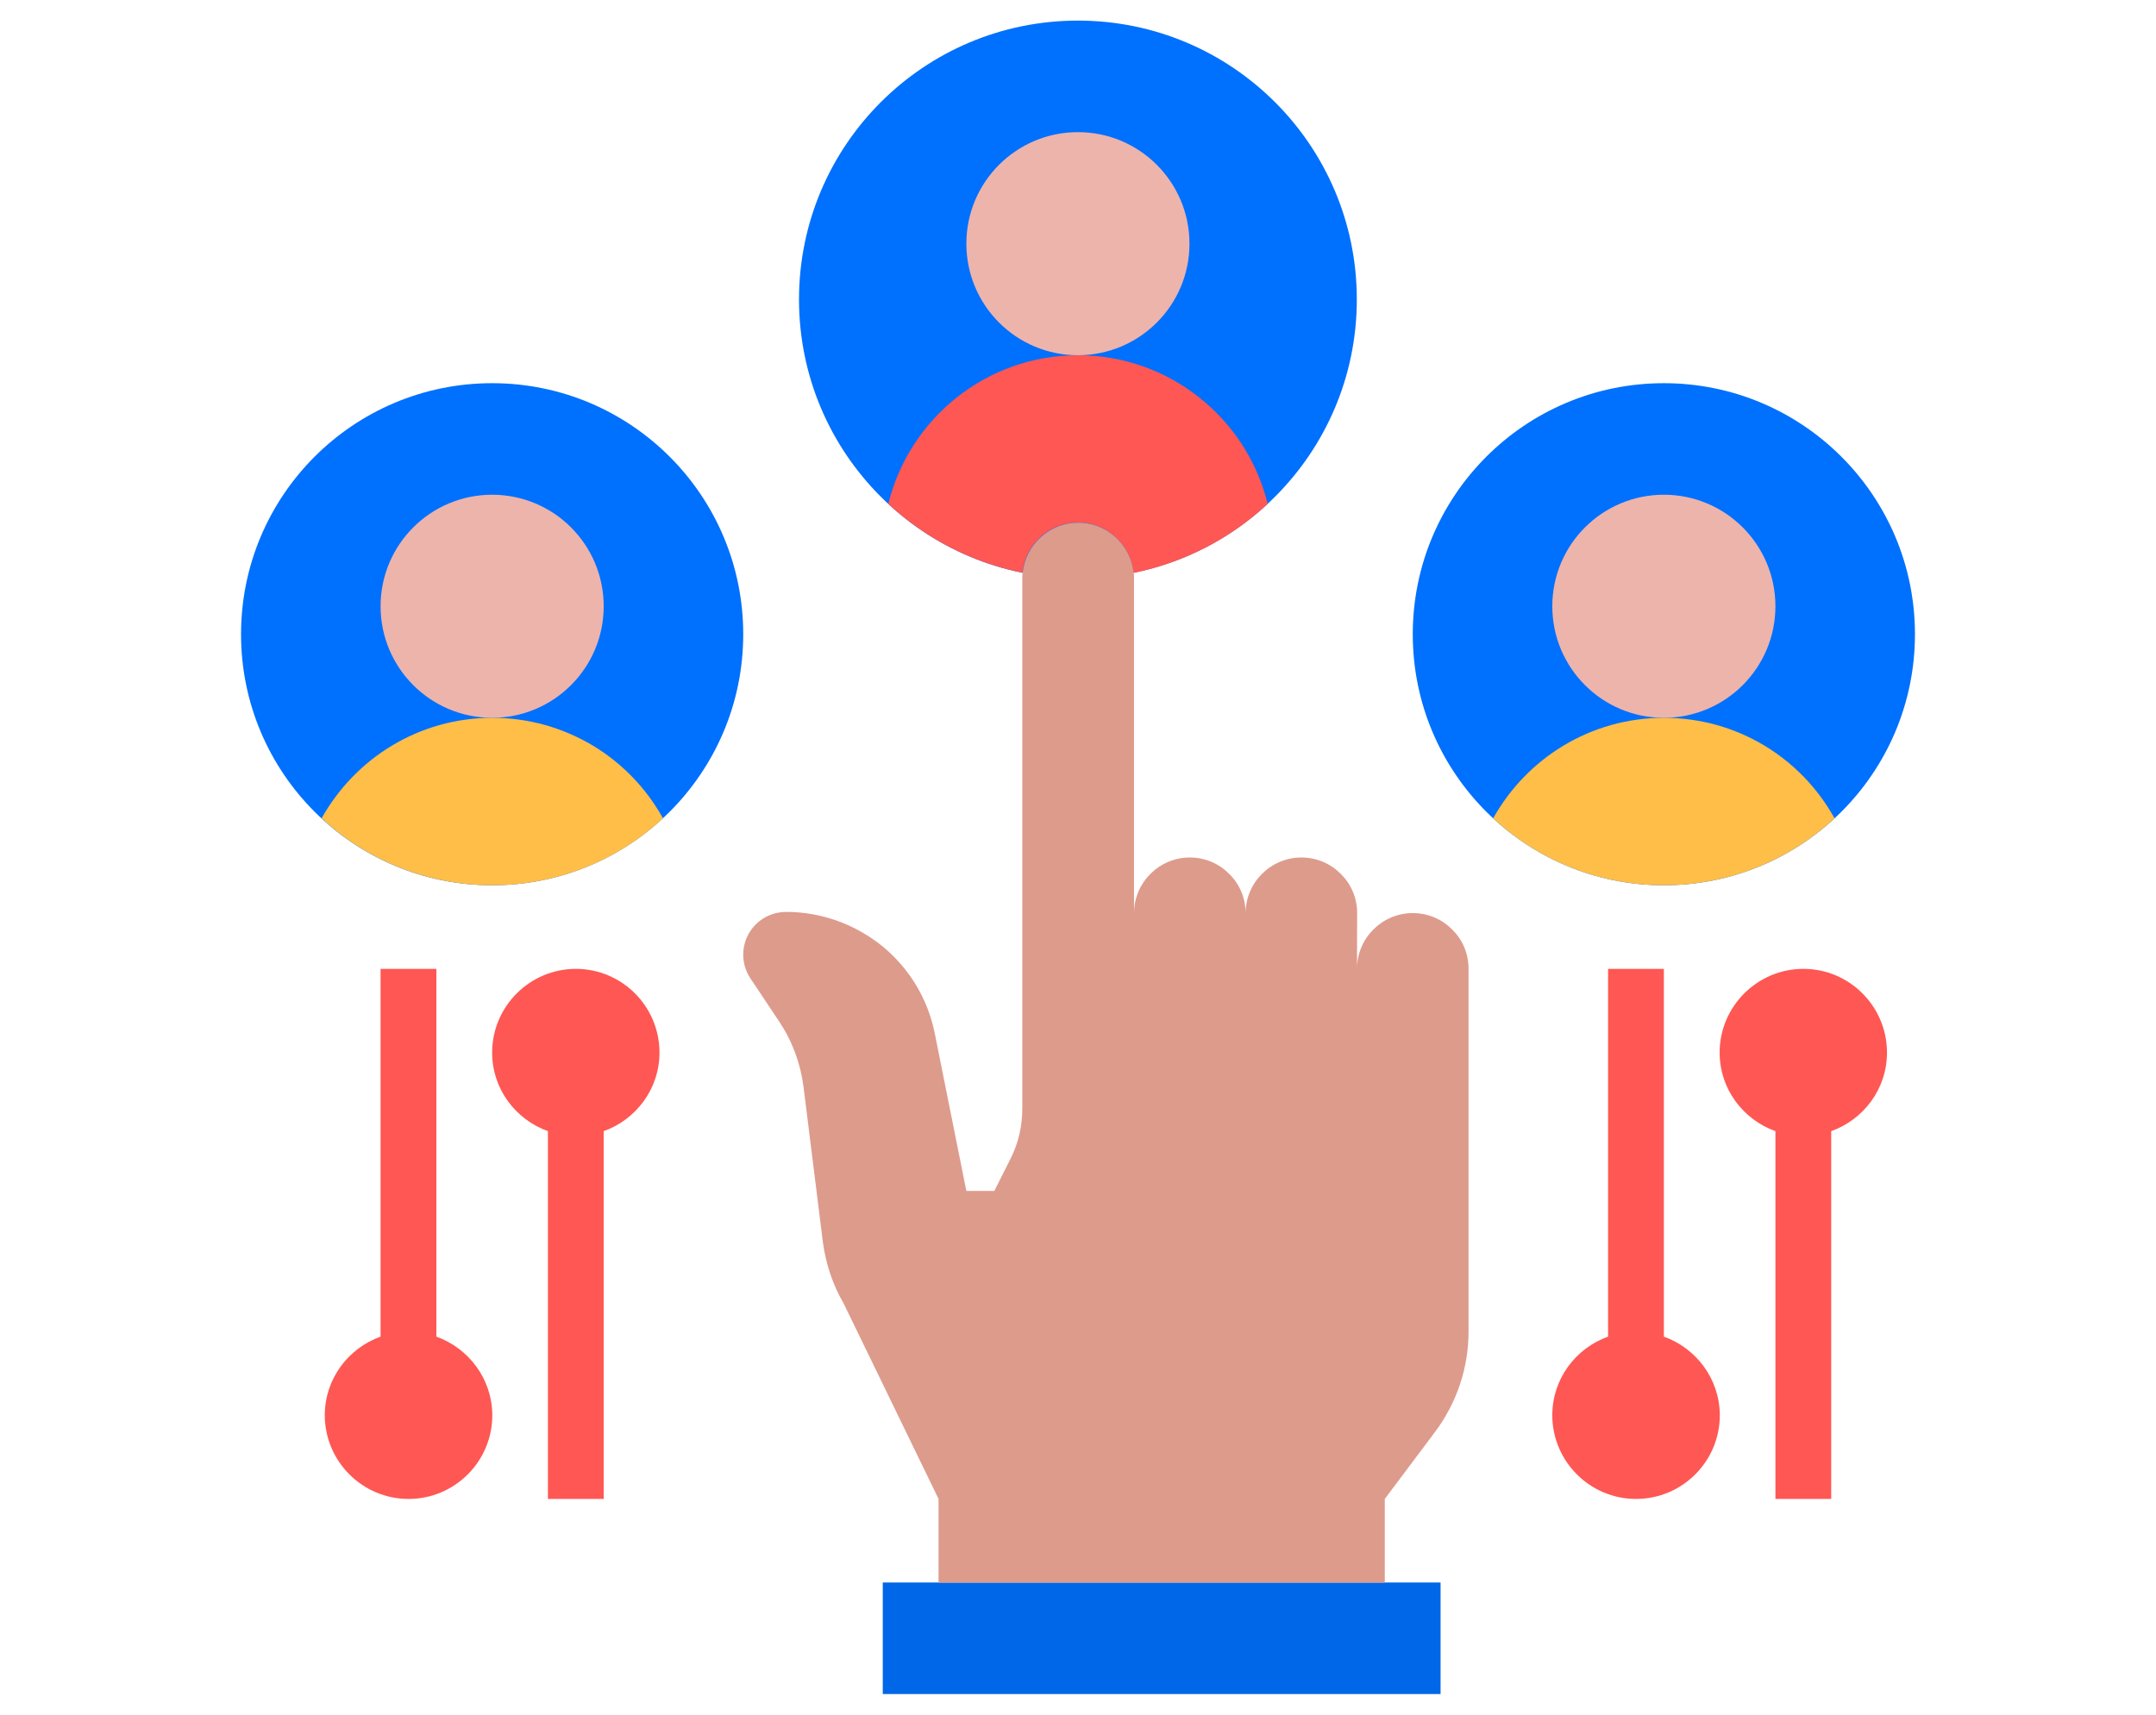 <svg enable-background="new 0 0 128.71 102.38" viewBox="0 0 128.71 102.38" xmlns="http://www.w3.org/2000/svg"><circle cx="99.33" cy="37.87" fill="#0070fe" r="14.99"/><circle cx="29.38" cy="37.87" fill="#0070fe" r="14.99"/><circle cx="64.35" cy="17.88" fill="#0070fe" r="16.65"/><path d="m35.38 44.51c1.75 1.05 3.2 2.55 4.2 4.35-2.66 2.48-6.26 4-10.19 4s-7.53-1.52-10.19-4c2-3.58 5.81-6 10.19-6 2.19 0 4.22.6 5.99 1.65z" fill="#ffbe47"/><path d="m105.32 44.51c1.75 1.05 3.2 2.55 4.2 4.35-2.66 2.48-6.26 4-10.19 4s-7.53-1.52-10.19-4c2-3.58 5.81-6 10.19-6 2.2 0 4.23.6 5.99 1.65z" fill="#ffbe47"/><path d="m71.6 23.74c2 1.58 3.45 3.8 4.08 6.35-2.18 2.03-4.91 3.48-7.96 4.11h-.05c-.08-.78-.43-1.5-.97-2.02-.6-.62-1.43-.98-2.35-.98-1.72 0-3.15 1.32-3.31 3-3.06-.62-5.81-2.07-8.01-4.11 1.25-5.1 5.85-8.88 11.33-8.88 2.73 0 5.26.95 7.24 2.53z" fill="#ff5753"/><circle cx="29.38" cy="36.2" fill="#edb4ab" r="6.66"/><circle cx="64.35" cy="14.55" fill="#edb4ab" r="6.66"/><circle cx="99.33" cy="36.2" fill="#edb4ab" r="6.66"/><path d="m86 94.49v6.66h-33.3v-6.66h3.33 26.65z" fill="#0067e8"/><path d="m81.01 57.85c0-1.83 1.5-3.33 3.33-3.33.92 0 1.75.37 2.35.98.62.6.98 1.43.98 2.35v21.65c0 2.17-.7 4.26-2 6l-3 4v5h-26.64v-5l-5.66-11.66c-.67-1.15-1.08-2.41-1.25-3.71l-1.15-9.23c-.18-1.4-.67-2.73-1.45-3.9l-1.72-2.58c-.28-.42-.43-.9-.43-1.42 0-1.42 1.15-2.55 2.56-2.55 2.17 0 4.16.77 5.75 2.05 1.58 1.3 2.71 3.11 3.13 5.23.9 4.48 1.88 9.38 1.88 9.38h1.67l.97-1.93c.47-.92.7-1.95.7-2.98v-31.66c0-.12 0-.23.02-.33.17-1.68 1.6-3 3.31-3 .92 0 1.75.37 2.35.98.53.52.88 1.23.97 2.02.02.1.02.22.02.33v19.99c0-1.83 1.5-3.33 3.33-3.33.92 0 1.75.37 2.35.98.62.6.98 1.43.98 2.35 0-1.83 1.5-3.33 3.33-3.33.92 0 1.75.37 2.35.98.62.6.98 1.43.98 2.35z" fill="#dd9b8c"/><g fill="#ff5753"><path d="m26.05 79.81v-21.96h-3.33v21.96c-1.93.69-3.33 2.52-3.33 4.69 0 2.75 2.24 5 5 5s5-2.24 5-5c-.01-2.17-1.41-4-3.34-4.69z"/><path d="m34.38 57.85c-2.75 0-5 2.24-5 5 0 2.17 1.4 4 3.33 4.69v21.96h3.33v-21.96c1.93-.69 3.33-2.52 3.33-4.69 0-2.76-2.24-5-4.99-5zm0 6.66c-.92 0-1.67-.75-1.67-1.67s.75-1.67 1.67-1.67 1.67.75 1.67 1.67-.75 1.67-1.67 1.67z"/><path d="m99.33 79.81v-21.96h-3.33v21.96c-1.93.69-3.33 2.52-3.33 4.69 0 2.75 2.24 5 5 5s5-2.24 5-5c-.01-2.17-1.41-4-3.34-4.69zm-1.67 6.36c-.92 0-1.67-.75-1.67-1.67s.75-1.67 1.67-1.67 1.67.75 1.67 1.67-.75 1.67-1.67 1.67z"/><path d="m107.66 57.85c-2.75 0-5 2.24-5 5 0 2.17 1.4 4 3.33 4.69v21.96h3.33v-21.96c1.93-.69 3.33-2.52 3.33-4.69 0-2.76-2.24-5-4.99-5zm0 6.66c-.92 0-1.67-.75-1.67-1.67s.75-1.67 1.67-1.67 1.67.75 1.67 1.67-.75 1.67-1.67 1.67z"/><circle cx="24.38" cy="84.5" r="3.33"/><circle cx="34.38" cy="62.85" r="3.33"/><circle cx="107.66" cy="62.85" r="3.33"/><circle cx="97.66" cy="84.5" r="3.33"/></g></svg>